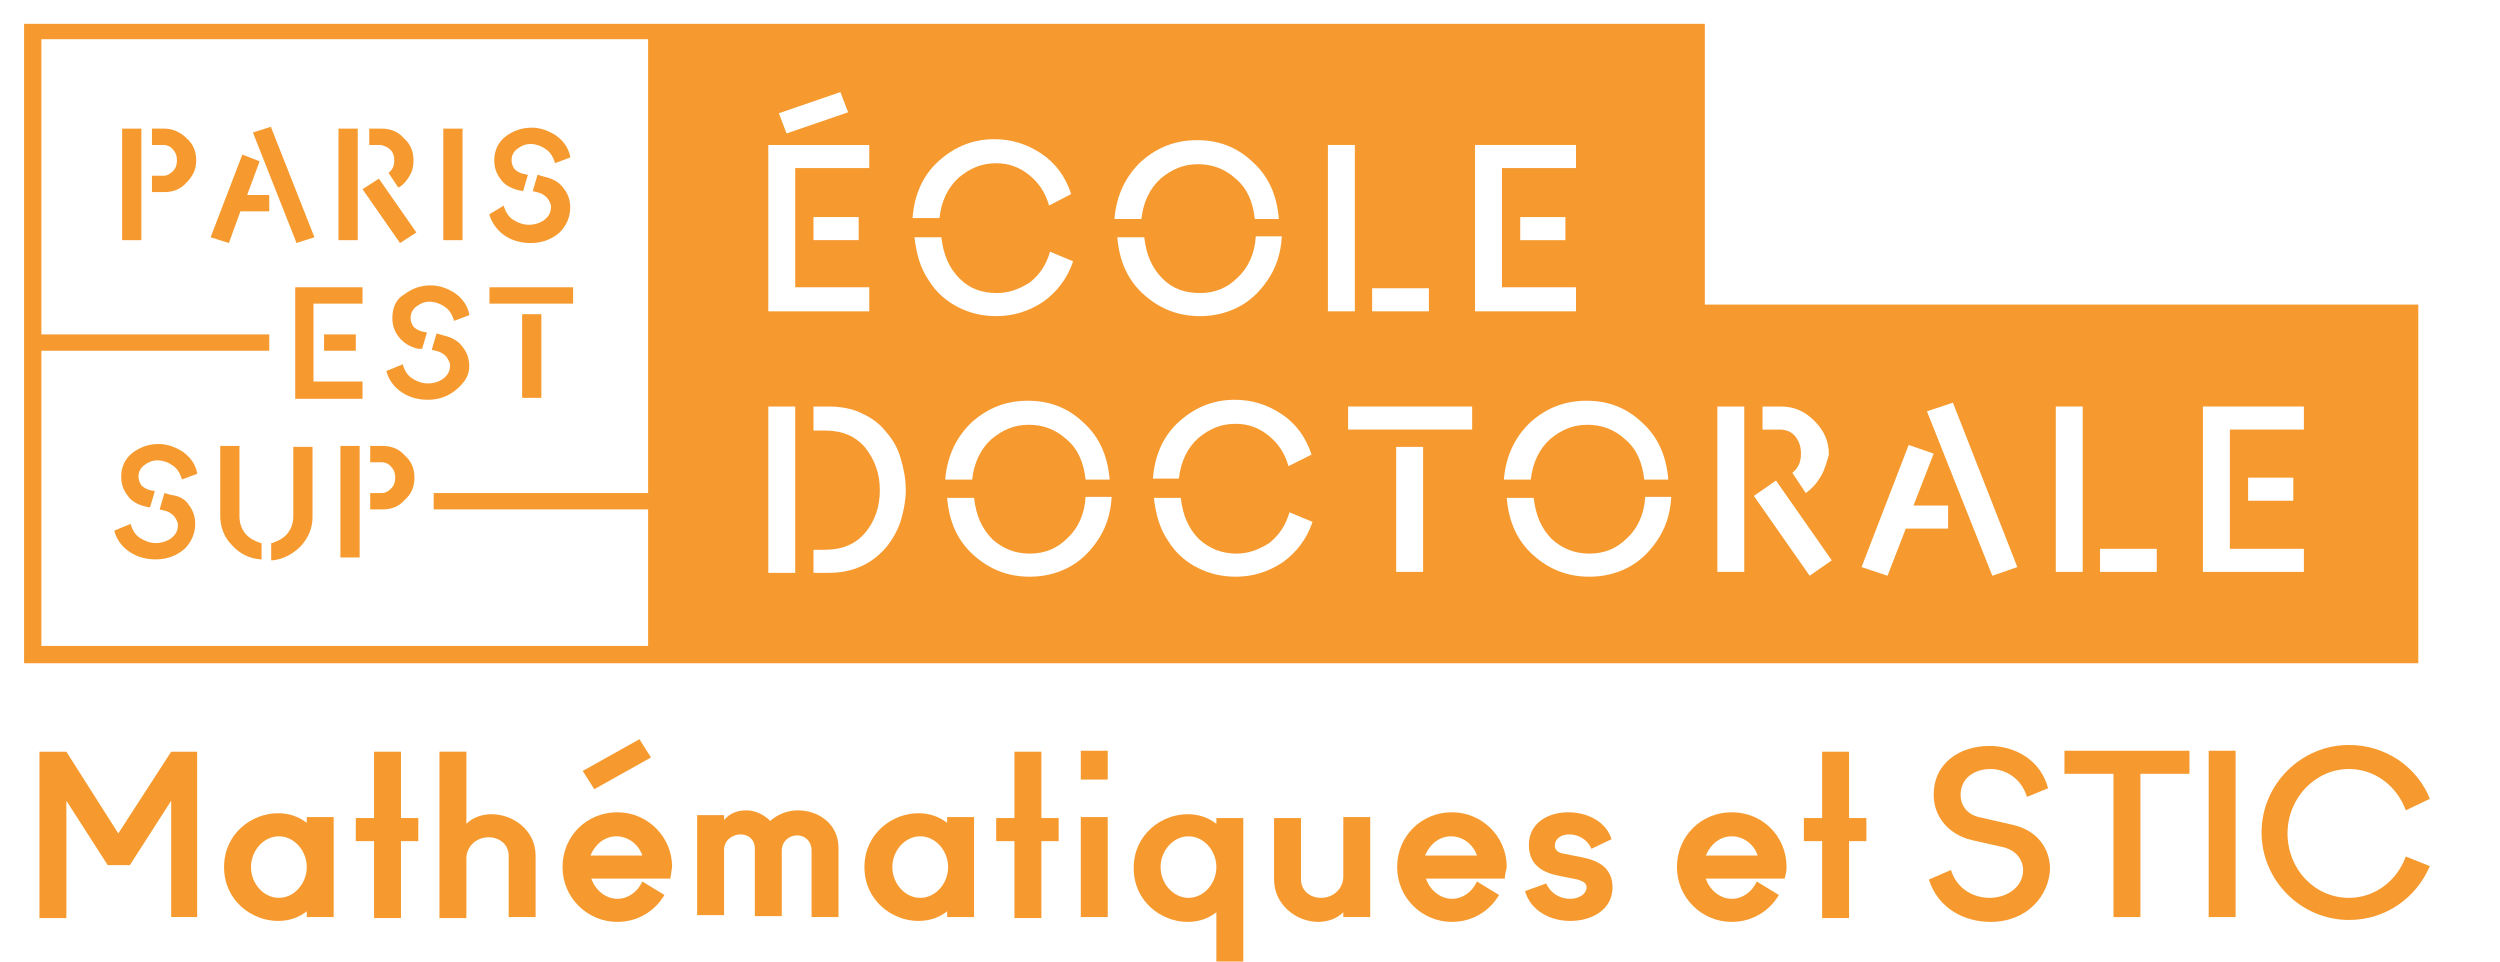 <?xml version="1.0" encoding="UTF-8" standalone="no"?>
<!-- Generator: Adobe Illustrator 24.3.0, SVG Export Plug-In . SVG Version: 6.00 Build 0)  -->

<svg:svg
   version="1.1"
   id="Calque_1"
   x="0px"
   y="0px"
   width="260"
   height="100"
   viewBox="0 0 260 100"
   xml:space="preserve"
   sodipodi:docname="logo_edmstic(1).svg"
   xmlns:inkscape="http://www.inkscape.org/namespaces/inkscape"
   xmlns:sodipodi="http://sodipodi.sourceforge.net/DTD/sodipodi-0.dtd"
   xmlns:svg="http://www.w3.org/2000/svg"
   xmlns:ns="http://ns.adobe.com/SaveForWeb/1.0/"><svg:defs
   id="defs133" /><sodipodi:namedview
   id="namedview131"
   pagecolor="#ffffff"
   bordercolor="#666666"
   borderopacity="1.0"
   inkscape:showpageshadow="2"
   inkscape:pageopacity="0.0"
   inkscape:pagecheckerboard="0"
   inkscape:deskcolor="#d1d1d1"
   showgrid="false" /><style
   id="autoconsent-prehide" />
<svg:style
   type="text/css"
   id="style2">
	.st0{fill:#FFFFFF;}
	.st1{fill:#F69A2F;}
</svg:style>
<svg:rect
   class="st0"
   width="321.5"
   height="321.5"
   id="rect6"
   x="0"
   y="0" />
<svg:g
   id="g128"
   transform="translate(-33.097,-108.723)">
	<svg:g
   id="g54">
		<svg:path
   class="st1"
   d="M 210.4,140.4 V 111.2 H 102.2 v 0 h -0.9 -0.9 -63 -0.9 -0.9 v 66.5 h 0.9 0.9 63.1 v 0 h 184.1 v -37.3 z m -173,35.5 v -30.7 h 23.7 v -1.7 H 37.4 v -30.7 h 63.1 V 160 H 78.2 v 1.7 h 22.3 v 14.2 z"
   id="path8" />
		<svg:path
   class="st1"
   d="m 85.7,133.3 c 0.8,0.5 1.7,0.7 2.6,0.7 1.2,0 2.2,-0.4 3,-1.1 0.7,-0.7 1.1,-1.6 1.1,-2.6 0,-0.7 -0.2,-1.4 -0.7,-2 -0.4,-0.6 -1.1,-1 -2,-1.2 l -0.7,-0.2 -0.5,1.7 0.4,0.1 c 0.5,0.1 0.8,0.3 1.1,0.6 0.2,0.3 0.4,0.6 0.4,0.9 0,0.6 -0.2,1 -0.7,1.4 -0.4,0.3 -1,0.5 -1.6,0.5 -0.6,0 -1.1,-0.2 -1.6,-0.5 -0.5,-0.3 -0.8,-0.8 -1,-1.4 v -0.1 L 84,131 v 0.1 c 0.3,0.9 0.9,1.7 1.7,2.2 z"
   id="path10" />
		<svg:rect
   x="79.2"
   y="122.1"
   class="st1"
   width="2"
   height="11.6"
   id="rect12" />
		<svg:path
   class="st1"
   d="m 73.9,141.8 c 0,0.7 0.2,1.4 0.7,2 0.5,0.6 1.1,1 2,1.2 H 77 l 0.5,-1.7 -0.5,-0.1 c -0.4,-0.1 -0.7,-0.3 -0.9,-0.5 -0.2,-0.3 -0.3,-0.6 -0.3,-0.9 0,-0.5 0.2,-0.9 0.6,-1.2 0.4,-0.3 0.8,-0.5 1.4,-0.5 0.5,0 1.1,0.2 1.5,0.5 0.5,0.3 0.8,0.8 1,1.4 v 0.1 l 1.6,-0.6 v -0.1 c -0.2,-1 -0.8,-1.7 -1.5,-2.2 -0.8,-0.5 -1.6,-0.8 -2.5,-0.8 -1,0 -1.9,0.3 -2.7,0.9 -0.9,0.5 -1.3,1.4 -1.3,2.5 z"
   id="path14" />
		<svg:path
   class="st1"
   d="m 87,128.5 0.5,0.1 0.5,-1.7 -0.5,-0.1 c -0.4,-0.1 -0.7,-0.3 -0.9,-0.5 -0.2,-0.3 -0.3,-0.6 -0.3,-0.9 0,-0.5 0.2,-0.9 0.6,-1.2 0.4,-0.3 0.8,-0.5 1.4,-0.5 0.5,0 1.1,0.2 1.5,0.5 0.5,0.3 0.8,0.8 1,1.4 v 0.1 l 1.6,-0.6 V 125 c -0.2,-1 -0.8,-1.7 -1.5,-2.2 -0.8,-0.5 -1.6,-0.8 -2.5,-0.8 -1,0 -1.9,0.3 -2.7,0.9 -0.8,0.6 -1.2,1.5 -1.2,2.5 0,0.7 0.2,1.4 0.7,2 0.3,0.5 1,0.9 1.8,1.1 z"
   id="path16" />
		<svg:path
   class="st1"
   d="m 73.7,124.3 c 0.3,0.3 0.4,0.7 0.4,1.1 0,0.6 -0.2,1 -0.6,1.3 v 0 l 1,1.5 h 0.1 c 0.5,-0.3 0.8,-0.7 1.1,-1.2 0.3,-0.5 0.4,-1 0.4,-1.6 0,-0.9 -0.3,-1.7 -1,-2.3 -0.6,-0.7 -1.4,-1 -2.3,-1 h -1.3 v 1.7 h 1.2 c 0.4,0.1 0.7,0.2 1,0.5 z"
   id="path18" />
		<svg:rect
   x="87.4"
   y="141.4"
   class="st1"
   width="2"
   height="8.7"
   id="rect20" />
		<svg:path
   class="st1"
   d="m 48.2,161.4 0.5,0.1 0.5,-1.7 -0.5,-0.1 c -0.4,-0.1 -0.7,-0.3 -0.9,-0.5 -0.2,-0.3 -0.3,-0.6 -0.3,-0.9 0,-0.5 0.2,-0.9 0.6,-1.2 0.4,-0.3 0.8,-0.5 1.4,-0.5 0.5,0 1.1,0.2 1.5,0.5 0.5,0.3 0.8,0.8 1,1.4 v 0.1 l 1.6,-0.6 v -0.1 c -0.2,-1 -0.8,-1.7 -1.5,-2.2 -0.8,-0.5 -1.6,-0.8 -2.5,-0.8 -1,0 -1.9,0.3 -2.7,0.9 -0.8,0.6 -1.2,1.5 -1.2,2.5 0,0.7 0.2,1.4 0.7,2 0.3,0.5 1,0.9 1.8,1.1 z"
   id="path22" />
		<svg:path
   class="st1"
   d="m 50.9,160.2 -0.7,-0.2 -0.5,1.7 0.4,0.1 c 0.5,0.1 0.8,0.3 1.1,0.6 0.2,0.3 0.4,0.6 0.4,0.9 0,0.6 -0.2,1 -0.7,1.4 -0.4,0.3 -1,0.5 -1.6,0.5 -0.6,0 -1.1,-0.2 -1.6,-0.5 -0.5,-0.3 -0.8,-0.8 -1,-1.4 v -0.1 l -1.7,0.7 v 0.1 c 0.3,1 0.9,1.7 1.7,2.2 0.8,0.5 1.7,0.7 2.6,0.7 1.2,0 2.2,-0.4 3,-1.1 0.7,-0.7 1.1,-1.6 1.1,-2.6 0,-0.7 -0.2,-1.4 -0.7,-2 -0.3,-0.5 -0.9,-0.9 -1.8,-1 z"
   id="path24" />
		<svg:polygon
   class="st1"
   points="76.4,132.9 72.5,127.3 70.8,128.4 74.7,134 "
   id="polygon26" />
		<svg:rect
   x="84"
   y="138.6"
   class="st1"
   width="8.7"
   height="1.7"
   id="rect28" />
		<svg:path
   class="st1"
   d="M 58.6,164.2 C 58.2,163.7 58,163.1 58,162.4 v -7.3 h -2 v 7.3 c 0,1.1 0.4,2.2 1.2,3 0.8,0.9 1.8,1.4 3,1.5 h 0.1 v -1.7 h -0.1 c -0.6,-0.2 -1.2,-0.5 -1.6,-1 z"
   id="path30" />
		<svg:path
   class="st1"
   d="m 63.6,162.4 c 0,0.7 -0.2,1.3 -0.6,1.8 -0.4,0.5 -1,0.8 -1.6,1 h -0.1 v 1.8 h 0.1 c 1.2,-0.1 2.2,-0.7 3,-1.5 0.8,-0.9 1.2,-1.9 1.2,-3 v -7.3 h -2 z"
   id="path32" />
		<svg:rect
   x="66.8"
   y="143.5"
   class="st1"
   width="3.3"
   height="1.7"
   id="rect34" />
		<svg:rect
   x="68.5"
   y="155.1"
   class="st1"
   width="2"
   height="11.6"
   id="rect36" />
		<svg:polygon
   class="st1"
   points="70.8,138.6 63.8,138.6 63.8,150.2 70.8,150.2 70.8,148.4 65.7,148.4 65.7,140.3 70.8,140.3 "
   id="polygon38" />
		<svg:path
   class="st1"
   d="m 72.9,155.1 h -1.3 v 1.7 h 1.2 c 0.4,0 0.8,0.2 1,0.5 0.3,0.3 0.4,0.7 0.4,1.1 0,0.4 -0.1,0.8 -0.4,1.1 -0.3,0.3 -0.6,0.5 -1,0.5 h -1.2 v 1.7 h 1.3 c 0.9,0 1.7,-0.3 2.3,-1 0.7,-0.6 1,-1.4 1,-2.3 0,-0.9 -0.3,-1.7 -1,-2.3 -0.6,-0.7 -1.4,-1 -2.3,-1 z"
   id="path40" />
		<svg:path
   class="st1"
   d="m 81.9,146.8 c 0,-0.7 -0.2,-1.4 -0.7,-2 -0.4,-0.6 -1.1,-1 -2,-1.2 l -0.7,-0.2 -0.5,1.7 0.4,0.1 c 0.5,0.1 0.8,0.3 1.1,0.6 0.2,0.3 0.4,0.6 0.4,0.9 0,0.6 -0.2,1 -0.7,1.4 -0.4,0.3 -1,0.5 -1.6,0.5 -0.6,0 -1.1,-0.2 -1.6,-0.5 -0.5,-0.3 -0.8,-0.8 -1,-1.4 v -0.1 l -1.7,0.7 v 0.1 c 0.3,1 0.9,1.7 1.7,2.2 0.8,0.5 1.7,0.7 2.6,0.7 1.2,0 2.2,-0.4 3,-1.1 0.8,-0.7 1.3,-1.4 1.3,-2.4 z"
   id="path42" />
		<svg:rect
   x="68.3"
   y="122.1"
   class="st1"
   width="2"
   height="11.6"
   id="rect44" />
		<svg:rect
   x="45.8"
   y="122.1"
   class="st1"
   width="2"
   height="11.6"
   id="rect46" />
		<svg:polygon
   class="st1"
   points="63.9,134 65.8,133.4 61.3,122 61.3,121.9 59.4,122.5 63.9,133.9 "
   id="polygon48" />
		<svg:path
   class="st1"
   d="m 50.2,122.1 h -1.3 v 1.7 h 1.2 c 0.4,0 0.8,0.2 1,0.5 0.3,0.3 0.4,0.7 0.4,1.1 0,0.4 -0.1,0.8 -0.4,1.1 -0.3,0.3 -0.6,0.5 -1,0.5 h -1.2 v 1.7 h 1.3 c 0.9,0 1.7,-0.3 2.3,-1 0.7,-0.7 1,-1.4 1,-2.3 0,-0.9 -0.3,-1.7 -1,-2.3 -0.6,-0.6 -1.4,-1 -2.3,-1 z"
   id="path50" />
		<svg:polygon
   class="st1"
   points="61.1,129 58.8,129 60.1,125.5 58.3,124.8 55,133.4 56.9,134 58.1,130.7 61.1,130.7 "
   id="polygon52" />
	</svg:g>
	<svg:g
   id="g66">
		<svg:path
   class="st0"
   d="M 123.5,141.1 H 113 v -17.3 h 10.5 v 2.4 h -7.7 v 12.4 h 7.7 z m -2.2,-20.7 -6.4,2.2 -0.8,-2.1 6.4,-2.2 z m 1.1,13.3 h -4.7 v -2.4 h 4.7 z"
   id="path56" />
		<svg:path
   class="st0"
   d="m 142.2,130.1 c -0.4,-1.4 -1.1,-2.4 -2.1,-3.2 -1,-0.8 -2.1,-1.2 -3.4,-1.2 -1.5,0 -2.7,0.5 -3.9,1.5 -1.1,1 -1.8,2.4 -2,4.2 H 128 c 0.2,-2.5 1.1,-4.5 2.8,-6 1.7,-1.5 3.6,-2.2 5.7,-2.2 1.8,0 3.4,0.5 4.9,1.5 1.5,1 2.5,2.4 3.1,4.2 z m 2.5,5.8 c -0.6,1.8 -1.7,3.2 -3.1,4.2 -1.5,1 -3.1,1.5 -4.9,1.5 -1.4,0 -2.7,-0.3 -3.9,-0.9 -1.2,-0.6 -2.3,-1.5 -3.1,-2.8 -0.9,-1.3 -1.3,-2.8 -1.5,-4.5 h 2.8 c 0.2,1.8 0.8,3.2 1.9,4.3 1.1,1.1 2.4,1.5 3.9,1.5 1.2,0 2.3,-0.4 3.4,-1.1 1,-0.8 1.7,-1.8 2.1,-3.2 z"
   id="path58" />
		<svg:path
   class="st0"
   d="m 163.6,131.5 c -0.2,-1.8 -0.8,-3.2 -2,-4.2 -1.1,-1 -2.4,-1.5 -3.9,-1.5 -1.5,0 -2.7,0.5 -3.9,1.5 -1.1,1 -1.8,2.4 -2,4.2 H 149 c 0.2,-2.5 1.2,-4.5 2.8,-6 1.7,-1.5 3.6,-2.2 5.8,-2.2 2.2,0 4.1,0.7 5.7,2.2 1.7,1.5 2.6,3.5 2.8,6 z m 2.8,1.9 c -0.1,1.7 -0.6,3.2 -1.5,4.5 -0.9,1.3 -1.9,2.2 -3.1,2.8 -1.2,0.6 -2.5,0.9 -3.9,0.9 -2.2,0 -4.1,-0.7 -5.8,-2.2 -1.7,-1.5 -2.6,-3.5 -2.8,-6 h 2.8 c 0.2,1.8 0.8,3.2 1.9,4.3 1.1,1.1 2.4,1.5 3.9,1.5 1.5,0 2.8,-0.5 3.9,-1.6 1.1,-1 1.8,-2.5 1.9,-4.3 h 2.7 z"
   id="path60" />
		<svg:path
   class="st0"
   d="m 174,141.1 h -2.8 v -17.3 h 2.8 z m 7.7,0 h -5.9 v -2.4 h 5.9 z"
   id="path62" />
		<svg:path
   class="st0"
   d="M 197,141.1 H 186.5 V 123.8 H 197 v 2.4 h -7.7 v 12.4 h 7.7 z m -1.1,-7.4 h -4.7 v -2.4 h 4.7 z"
   id="path64" />
	</svg:g>
	<svg:g
   id="g86">
		<svg:path
   class="st0"
   d="m 115.8,151 v 17.3 H 113 V 151 Z m 11,11.8 c -0.3,1 -0.8,1.9 -1.5,2.8 -0.7,0.8 -1.5,1.5 -2.6,2 -1.1,0.5 -2.2,0.7 -3.5,0.7 h -1.5 v -2.4 h 1.2 c 1.8,0 3.2,-0.6 4.2,-1.8 1,-1.2 1.5,-2.7 1.5,-4.4 0,-1.7 -0.5,-3.1 -1.5,-4.4 -1,-1.2 -2.4,-1.8 -4.2,-1.8 h -1.2 V 151 h 1.5 c 1.3,0 2.5,0.2 3.5,0.7 1.1,0.5 1.9,1.1 2.6,2 0.7,0.8 1.2,1.7 1.5,2.8 0.3,1 0.5,2.1 0.5,3.2 0,1 -0.2,2.1 -0.5,3.1 z"
   id="path68" />
		<svg:path
   class="st0"
   d="m 146,158.6 c -0.2,-1.8 -0.8,-3.2 -2,-4.2 -1.1,-1 -2.4,-1.5 -3.9,-1.5 -1.5,0 -2.7,0.5 -3.9,1.5 -1.1,1 -1.8,2.4 -2,4.2 h -2.8 c 0.2,-2.5 1.2,-4.5 2.8,-6 1.7,-1.5 3.6,-2.2 5.8,-2.2 2.2,0 4.1,0.7 5.7,2.2 1.7,1.5 2.6,3.5 2.8,6 z m 2.7,1.9 c -0.1,1.7 -0.6,3.2 -1.5,4.5 -0.9,1.3 -1.9,2.2 -3.1,2.8 -1.2,0.6 -2.5,0.9 -3.9,0.9 -2.2,0 -4.1,-0.7 -5.8,-2.2 -1.7,-1.5 -2.6,-3.5 -2.8,-6 h 2.8 c 0.2,1.8 0.8,3.2 1.9,4.3 1.1,1 2.4,1.5 3.9,1.5 1.5,0 2.8,-0.5 3.9,-1.6 1.1,-1 1.8,-2.5 1.9,-4.3 h 2.7 z"
   id="path70" />
		<svg:path
   class="st0"
   d="m 167.1,157.2 c -0.4,-1.4 -1.1,-2.4 -2.1,-3.2 -1,-0.8 -2.1,-1.2 -3.4,-1.2 -1.5,0 -2.7,0.5 -3.9,1.5 -1.1,1 -1.8,2.4 -2,4.2 H 153 c 0.2,-2.5 1.1,-4.5 2.8,-6 1.7,-1.5 3.6,-2.2 5.7,-2.2 1.8,0 3.4,0.5 4.9,1.5 1.5,1 2.5,2.4 3.1,4.2 z m 2.5,5.8 c -0.6,1.8 -1.7,3.2 -3.1,4.2 -1.5,1 -3.1,1.5 -4.9,1.5 -1.4,0 -2.7,-0.3 -3.9,-0.9 -1.2,-0.6 -2.3,-1.5 -3.1,-2.8 -0.9,-1.3 -1.3,-2.8 -1.5,-4.5 h 2.8 c 0.2,1.8 0.8,3.2 1.9,4.3 1.1,1 2.4,1.5 3.9,1.5 1.2,0 2.3,-0.4 3.4,-1.1 1,-0.8 1.7,-1.8 2.1,-3.2 z"
   id="path72" />
		<svg:path
   class="st0"
   d="M 186.2,153.4 H 173.3 V 151 h 12.9 z m -5.1,14.8 h -2.8 v -13 h 2.8 z"
   id="path74" />
		<svg:path
   class="st0"
   d="m 204.1,158.6 c -0.2,-1.8 -0.8,-3.2 -2,-4.2 -1.1,-1 -2.4,-1.5 -3.9,-1.5 -1.5,0 -2.7,0.5 -3.9,1.5 -1.1,1 -1.8,2.4 -2,4.2 h -2.8 c 0.2,-2.5 1.2,-4.5 2.8,-6 1.7,-1.5 3.6,-2.2 5.8,-2.2 2.2,0 4.1,0.7 5.7,2.2 1.7,1.5 2.6,3.5 2.8,6 z m 2.8,1.9 c -0.1,1.7 -0.6,3.2 -1.5,4.5 -0.9,1.3 -1.9,2.2 -3.1,2.8 -1.2,0.6 -2.5,0.9 -3.9,0.9 -2.2,0 -4.1,-0.7 -5.8,-2.2 -1.7,-1.5 -2.6,-3.5 -2.8,-6 h 2.8 c 0.2,1.8 0.8,3.2 1.9,4.3 1.1,1 2.4,1.5 3.9,1.5 1.5,0 2.8,-0.5 3.9,-1.6 1.1,-1 1.8,-2.5 1.9,-4.3 h 2.7 z"
   id="path76" />
		<svg:path
   class="st0"
   d="m 214.5,168.2 h -2.8 V 151 h 2.8 z m 9.1,-1.2 -2.3,1.6 -5.8,-8.3 2.3,-1.6 z m -1.1,-8.8 c -0.4,0.7 -0.9,1.3 -1.6,1.8 l -1.4,-2.1 c 0.6,-0.5 0.9,-1.1 0.9,-2 0,-0.7 -0.2,-1.3 -0.6,-1.8 -0.4,-0.5 -1,-0.7 -1.6,-0.7 h -1.8 V 151 h 1.9 c 1.4,0 2.5,0.5 3.5,1.5 1,1 1.5,2.1 1.5,3.5 -0.2,0.7 -0.4,1.5 -0.8,2.2 z"
   id="path78" />
		<svg:path
   class="st0"
   d="m 235.8,163.7 h -4.5 l -1.9,4.9 -2.7,-0.9 4.9,-12.7 2.6,0.9 -2.1,5.4 h 3.6 v 2.4 z m 7.1,4 -2.6,0.9 -6.8,-17.1 2.7,-0.9 z"
   id="path80" />
		<svg:path
   class="st0"
   d="m 249.7,168.2 h -2.8 V 151 h 2.8 z m 7.7,0 h -5.9 v -2.4 h 5.9 z"
   id="path82" />
		<svg:path
   class="st0"
   d="M 272.7,168.2 H 262.2 V 151 h 10.5 v 2.4 H 265 v 12.4 h 7.7 z m -1.1,-7.4 h -4.7 v -2.4 h 4.7 z"
   id="path84" />
	</svg:g>
	<svg:g
   id="g126">
		<svg:path
   class="st1"
   d="M 53.7,204.1 H 50.9 V 192 l -4.3,6.7 H 44.3 L 40,192 v 12.2 H 37.2 V 186.9 H 40 l 5.4,8.5 5.5,-8.5 h 2.7 v 17.2 z"
   id="path88" />
		<svg:path
   class="st1"
   d="M 67.8,204.1 H 65 v -0.6 c -0.9,0.7 -1.9,1 -3,1 -2.7,0 -5.6,-2.1 -5.6,-5.6 0,-3.5 2.9,-5.6 5.6,-5.6 1.1,0 2.1,0.3 3,1 v -0.6 h 2.8 z m -5.7,-8.4 c -1.6,0 -2.9,1.5 -2.9,3.2 0,1.7 1.3,3.2 2.9,3.2 1.6,0 2.9,-1.5 2.9,-3.2 0,-1.7 -1.3,-3.2 -2.9,-3.2 z"
   id="path90" />
		<svg:path
   class="st1"
   d="m 76.6,196.2 h -1.8 v 8 H 72 v -8 h -1.9 v -2.4 H 72 v -6.9 h 2.8 v 6.9 h 1.8 z"
   id="path92" />
		<svg:path
   class="st1"
   d="M 88.8,204.1 H 86 v -6.4 c 0,-1.1 -0.9,-1.9 -2.1,-1.9 -1.3,0 -2.3,1 -2.3,2.2 v 6.2 h -2.8 v -17.3 h 2.8 v 7.5 c 0.7,-0.7 1.7,-1 2.6,-1 2.3,0 4.6,1.7 4.6,4.3 z"
   id="path94" />
		<svg:path
   class="st1"
   d="m 102.8,200.1 h -8.2 c 0.4,1.2 1.5,2.1 2.7,2.1 1.1,0 2.1,-0.7 2.6,-1.8 l 2.3,1.4 c -1,1.7 -2.8,2.8 -4.9,2.8 -3.1,0 -5.7,-2.5 -5.7,-5.7 0,-3.2 2.5,-5.7 5.7,-5.7 3.1,0 5.7,2.5 5.7,5.7 -0.1,0.5 -0.1,0.8 -0.2,1.2 z m -2,-12.6 -5.9,3.3 -1.2,-1.9 5.9,-3.3 z m -0.9,10.2 c -0.4,-1.2 -1.5,-2 -2.7,-2 -1.2,0 -2.2,0.8 -2.7,2 z"
   id="path96" />
		<svg:path
   class="st1"
   d="m 120.3,204.1 h -2.8 v -6.9 c 0,-1.1 -0.8,-1.6 -1.5,-1.6 -0.8,0 -1.6,0.6 -1.6,1.6 v 6.8 h -2.8 v -7 c 0,-1 -0.7,-1.5 -1.5,-1.5 -0.8,0 -1.7,0.6 -1.7,1.6 v 6.8 h -2.8 v -10.4 h 2.8 v 0.5 c 0.6,-0.7 1.4,-1 2.3,-1 0.9,0 1.8,0.4 2.5,1.1 0.8,-0.7 1.8,-1.1 2.9,-1.1 2.1,0 4.2,1.4 4.2,3.9 z"
   id="path98" />
		<svg:path
   class="st1"
   d="m 134.4,204.1 h -2.8 v -0.6 c -0.9,0.7 -1.9,1 -3,1 -2.7,0 -5.6,-2.1 -5.6,-5.6 0,-3.5 2.9,-5.6 5.6,-5.6 1.1,0 2.1,0.3 3,1 v -0.6 h 2.8 z m -5.6,-8.4 c -1.6,0 -2.9,1.5 -2.9,3.2 0,1.7 1.3,3.2 2.9,3.2 1.6,0 2.9,-1.5 2.9,-3.2 0,-1.7 -1.3,-3.2 -2.9,-3.2 z"
   id="path100" />
		<svg:path
   class="st1"
   d="m 143.2,196.2 h -1.8 v 8 h -2.8 v -8 h -1.9 v -2.4 h 1.9 v -6.9 h 2.8 v 6.9 h 1.8 z"
   id="path102" />
		<svg:path
   class="st1"
   d="m 148.3,189.8 h -2.8 v -3 h 2.8 z m 0,14.3 h -2.8 v -10.4 h 2.8 z"
   id="path104" />
		<svg:path
   class="st1"
   d="m 162.4,210.4 h -2.8 v -6.8 c -0.9,0.7 -1.9,1 -3,1 -2.7,0 -5.6,-2.1 -5.6,-5.6 0,-3.5 2.9,-5.6 5.6,-5.6 1.1,0 2.1,0.3 3,1 v -0.6 h 2.8 z m -5.7,-14.7 c -1.6,0 -2.9,1.5 -2.9,3.2 0,1.7 1.3,3.2 2.9,3.2 1.6,0 2.9,-1.5 2.9,-3.2 0,-1.7 -1.3,-3.2 -2.9,-3.2 z"
   id="path106" />
		<svg:path
   class="st1"
   d="m 175.6,204.1 h -2.8 v -0.5 c -0.7,0.7 -1.7,1 -2.6,1 -2.3,0 -4.6,-1.8 -4.6,-4.4 v -6.4 h 2.8 v 6.4 c 0,1.1 0.9,1.9 2.1,1.9 1.3,0 2.3,-1 2.3,-2.2 v -6.2 h 2.8 z"
   id="path108" />
		<svg:path
   class="st1"
   d="m 189.6,200.1 h -8.2 c 0.4,1.2 1.5,2.1 2.7,2.1 1.1,0 2.1,-0.7 2.6,-1.8 l 2.3,1.4 c -1,1.7 -2.8,2.8 -4.9,2.8 -3.1,0 -5.7,-2.5 -5.7,-5.7 0,-3.2 2.5,-5.7 5.7,-5.7 3.1,0 5.7,2.5 5.7,5.7 -0.1,0.5 -0.2,0.8 -0.2,1.2 z m -2.9,-2.4 c -0.4,-1.2 -1.5,-2 -2.7,-2 -1.2,0 -2.2,0.8 -2.7,2 z"
   id="path110" />
		<svg:path
   class="st1"
   d="m 198.6,197 c -0.4,-1 -1.4,-1.5 -2.3,-1.5 -0.8,0 -1.5,0.4 -1.5,1.2 0,0.4 0.3,0.7 0.9,0.8 l 2,0.4 c 1.5,0.3 3.1,1 3.1,3.1 0,2.3 -2.1,3.5 -4.4,3.5 -2,0 -4.1,-1 -4.7,-3.1 l 2.2,-0.8 c 0.5,1.1 1.5,1.6 2.5,1.6 0.9,0 1.7,-0.5 1.7,-1.2 0,-0.4 -0.3,-0.6 -0.9,-0.8 l -2,-0.4 c -1.5,-0.3 -3.1,-1 -3.1,-3.2 0,-2.3 2,-3.4 4.1,-3.4 1.9,0 3.9,0.9 4.5,2.8 z"
   id="path112" />
		<svg:path
   class="st1"
   d="m 218.7,200.1 h -8.2 c 0.4,1.2 1.5,2.1 2.7,2.1 1.1,0 2.1,-0.7 2.6,-1.8 l 2.3,1.4 c -1,1.7 -2.8,2.8 -4.9,2.8 -3.1,0 -5.7,-2.5 -5.7,-5.7 0,-3.2 2.5,-5.7 5.7,-5.7 3.2,0 5.7,2.5 5.7,5.7 0,0.5 -0.1,0.8 -0.2,1.2 z m -2.8,-2.4 c -0.4,-1.2 -1.5,-2 -2.7,-2 -1.2,0 -2.2,0.8 -2.7,2 z"
   id="path114" />
		<svg:path
   class="st1"
   d="m 227.2,196.2 h -1.8 v 8 h -2.8 v -8 h -1.9 v -2.4 h 1.9 v -6.9 h 2.8 v 6.9 h 1.8 z"
   id="path116" />
		<svg:path
   class="st1"
   d="m 240.1,204.6 c -2.6,0 -5.4,-1.3 -6.4,-4.4 l 2.3,-1 c 0.6,2 2.4,2.9 4,2.9 1.8,0 3.5,-1.1 3.5,-2.9 0,-1 -0.7,-2.1 -2.2,-2.4 l -3.1,-0.7 c -2.6,-0.6 -4,-2.6 -4,-4.7 0,-3.4 2.8,-5.1 5.8,-5.1 2.6,0 5.3,1.4 6.1,4.4 l -2.2,0.9 c -0.6,-2 -2.3,-2.9 -3.8,-2.9 -1.6,0 -3.1,0.9 -3.1,2.7 0,1 0.6,2 1.9,2.3 l 3.5,0.8 c 2.7,0.6 3.9,2.6 3.9,4.6 -0.1,2.7 -2.3,5.5 -6.2,5.5 z"
   id="path118" />
		<svg:path
   class="st1"
   d="m 260.8,189.2 h -5.1 v 14.9 h -2.8 v -14.9 h -5.1 v -2.4 h 13 z"
   id="path120" />
		<svg:path
   class="st1"
   d="m 265.6,204.1 h -2.8 v -17.3 h 2.8 z"
   id="path122" />
		<svg:path
   class="st1"
   d="m 283.3,193 c -0.9,-2.5 -3.2,-4.3 -5.9,-4.3 -3.5,0 -6.4,3 -6.4,6.7 0,3.7 2.8,6.7 6.4,6.7 2.7,0 5,-1.8 5.9,-4.3 l 2.5,1 c -1.4,3.3 -4.6,5.6 -8.4,5.6 -5,0 -9.1,-4.1 -9.1,-9.1 0,-5 4.1,-9.1 9.1,-9.1 3.8,0 7.1,2.3 8.4,5.6 z"
   id="path124" />
	</svg:g>
</svg:g>
</svg:svg>
